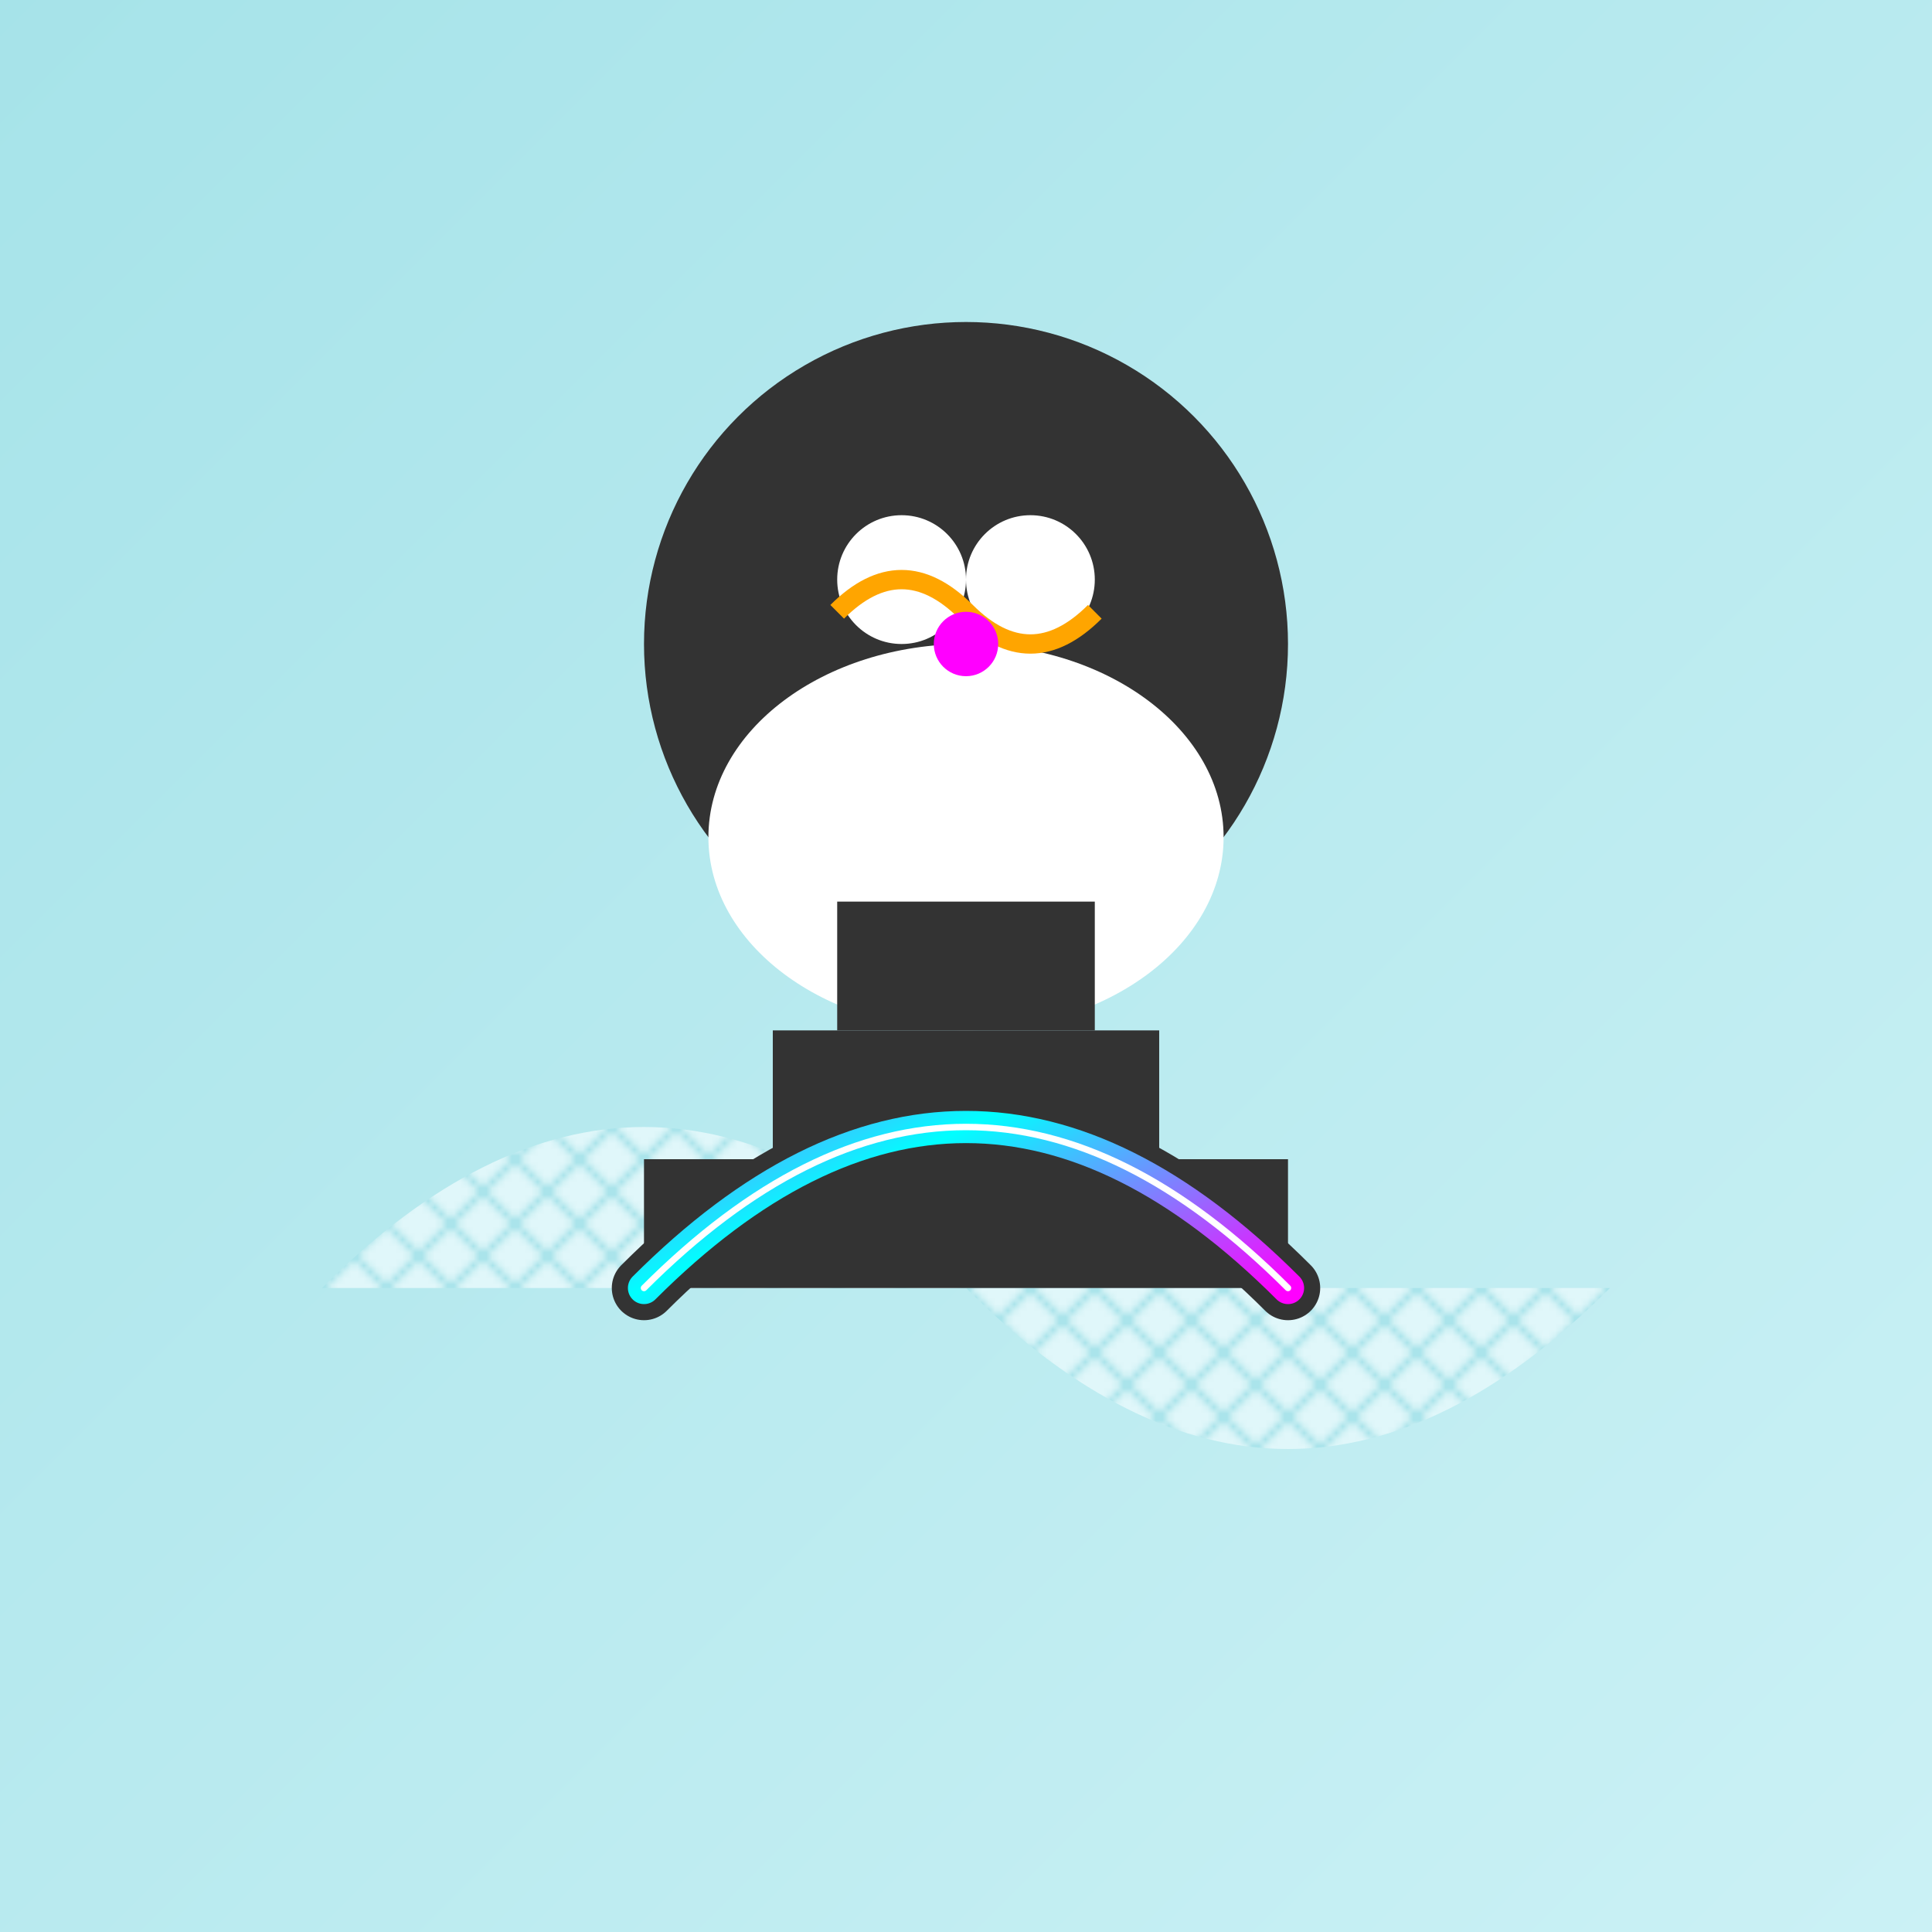 <svg viewBox="0 0 300 300" xmlns="http://www.w3.org/2000/svg">
  <defs>
    <linearGradient id="iceGradient" x1="0" y1="0" x2="1" y2="1">
      <stop offset="0%" stop-color="#A6E3E9"/>
      <stop offset="100%" stop-color="#CBF1F5"/>
    </linearGradient>
    <linearGradient id="neonGradient" x1="0" y1="0" x2="1" y2="1">
      <stop offset="0%" stop-color="#FF00FF"/>
      <stop offset="50%" stop-color="#00FFFF"/>
      <stop offset="100%" stop-color="#FF00FF"/>
    </linearGradient>
    <pattern id="icePattern" x="0" y="0" width="10" height="10" patternUnits="userSpaceOnUse">
      <rect width="10" height="10" fill="#E0F7FA"/>
      <path d="M0,0 L10,10 M10,0 L0,10" stroke="#A6E3E9" stroke-width="1"/>
    </pattern>
    <filter id="neonGlow" x="-50%" y="-50%" width="200%" height="200%">
      <feGaussianBlur in="SourceAlpha" stdDeviation="3" result="blur"/>
      <feOffset in="blur" dx="0" dy="0" result="offsetBlur"/>
      <feMerge>
        <feMergeNode in="offsetBlur"/>
        <feMergeNode in="SourceGraphic"/>
      </feMerge>
    </filter>
  </defs>
  <rect width="300" height="300" fill="url(#iceGradient)"/>
  <path d="M50,200 Q100,150 150,200 T250,200" fill="url(#icePattern)"/>
  <circle cx="150" cy="100" r="50" fill="#333333"/>
  <ellipse cx="150" cy="130" rx="40" ry="30" fill="#FFFFFF"/>
  <circle cx="140" cy="90" r="10" fill="#FFFFFF"/>
  <circle cx="160" cy="90" r="10" fill="#FFFFFF"/>
  <path d="M130,95 Q140,85 150,95 T170,95" fill="none" stroke="#FFA500" stroke-width="3"/>
  <rect x="100" y="180" width="100" height="20" fill="#333333"/>
  <rect x="120" y="160" width="60" height="20" fill="#333333"/>
  <rect x="130" y="140" width="40" height="20" fill="#333333"/>
  <path d="M100,200 Q150,150 200,200" fill="none" stroke="#333333" stroke-width="10" stroke-linecap="round"/>
  <path d="M100,200 Q150,150 200,200" fill="none" stroke="url(#neonGradient)" stroke-width="5" stroke-linecap="round" filter="url(#neonGlow)"/>
  <path d="M100,200 Q150,150 200,200" fill="none" stroke="#FFFFFF" stroke-width="1" stroke-linecap="round"/>
  <circle cx="150" cy="100" r="5" fill="#FF00FF" filter="url(#neonGlow)"/>
</svg>
